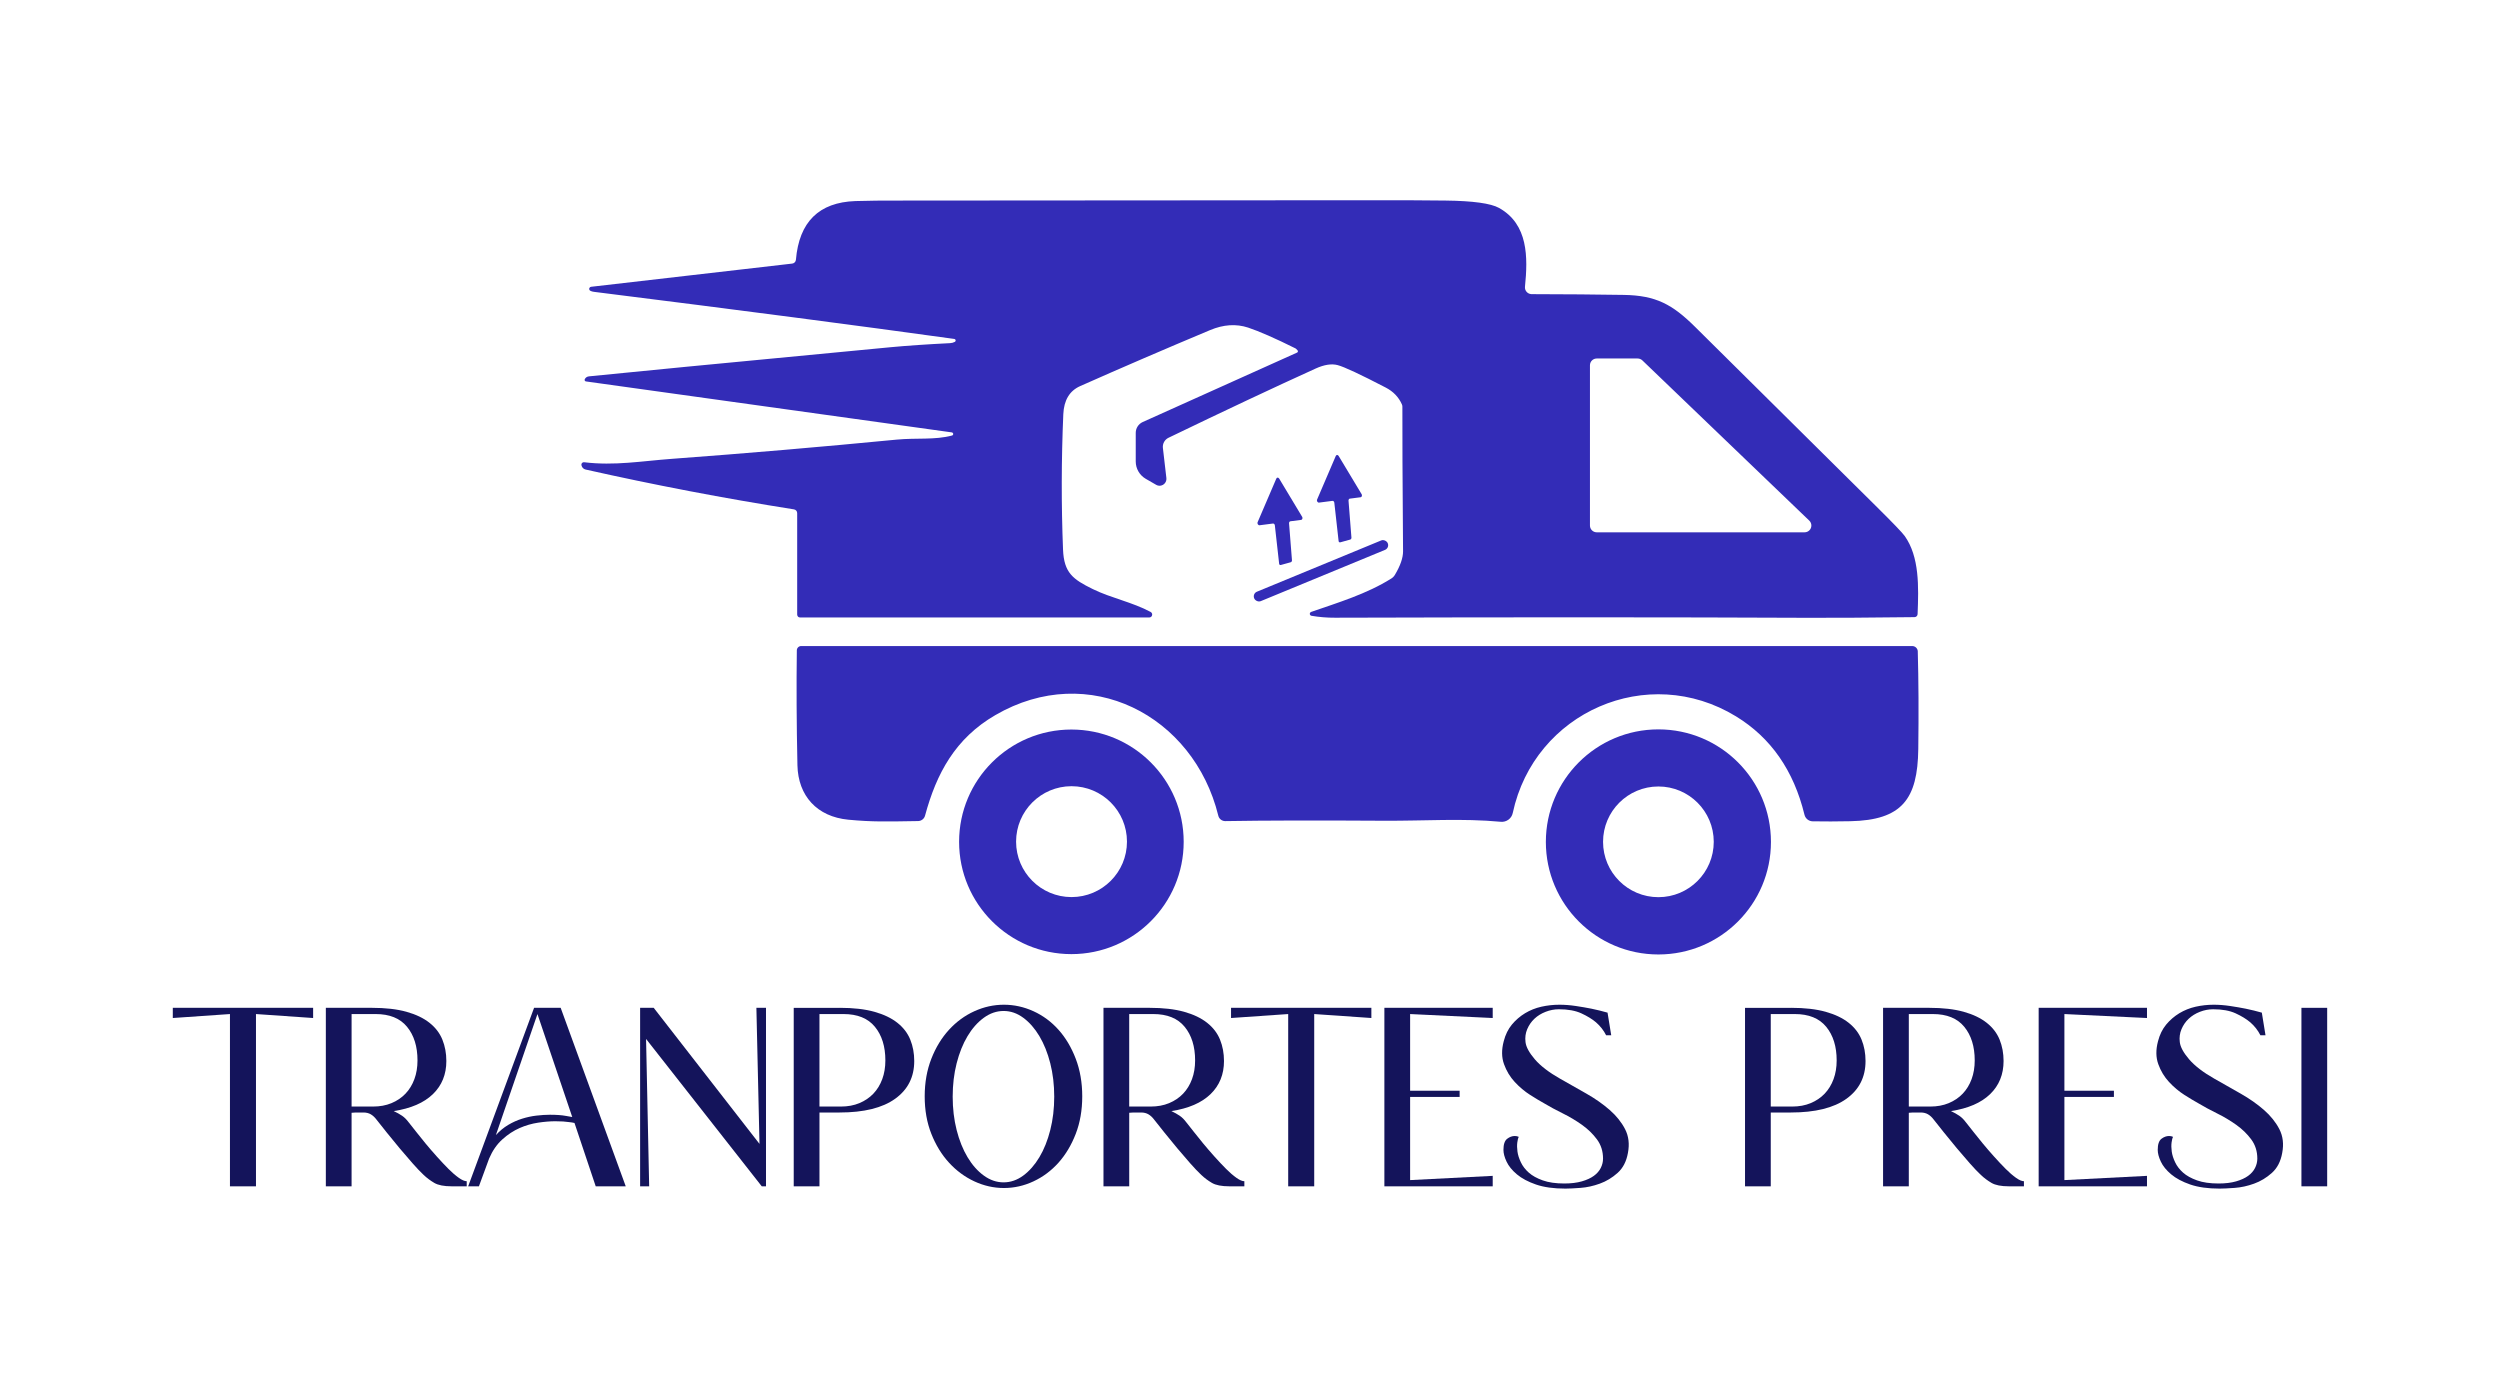 <svg xmlns="http://www.w3.org/2000/svg" id="Capa_1" data-name="Capa 1" viewBox="0 0 1080 600"><defs><style>      .cls-1 {        fill: #332cb7;      }      .cls-2 {        fill: #14145b;      }    </style></defs><g><path class="cls-2" d="M135.27,435.38v4.4l-24.69-1.71v74.42h-11.24v-74.42l-24.69,1.71v-4.4h60.61Z"></path><path class="cls-2" d="M176.57,484.87c.73.9,1.73,2.16,2.99,3.79,1.26,1.63,2.67,3.38,4.22,5.25,1.55,1.88,3.2,3.79,4.95,5.74,1.75,1.96,3.42,3.73,5.01,5.32s3.07,2.87,4.46,3.85c1.38.98,2.52,1.47,3.42,1.47v2.2h-6.48c-3.34,0-5.85-.49-7.52-1.47-1.67-.98-3.2-2.12-4.58-3.42-1.39-1.3-2.99-2.99-4.83-5.07-1.83-2.08-3.71-4.26-5.62-6.54-1.92-2.28-3.75-4.52-5.5-6.72-1.75-2.2-3.24-4.07-4.46-5.62-.73-.98-1.55-1.73-2.44-2.26-.9-.53-1.96-.79-3.18-.79h-3.3c-.57.08-1.18.12-1.83.12v31.77h-11.12v-77.11h19.92c5.87,0,10.83.57,14.91,1.71,4.07,1.14,7.39,2.73,9.96,4.77,2.57,2.04,4.42,4.46,5.56,7.27,1.14,2.81,1.71,5.89,1.71,9.23,0,5.79-1.94,10.55-5.8,14.3-3.87,3.75-9.51,6.19-16.92,7.33,1.38.65,2.58,1.33,3.6,2.02,1.02.69,1.97,1.65,2.87,2.87ZM161.18,478.03c2.93,0,5.58-.49,7.94-1.47,2.36-.98,4.38-2.34,6.05-4.09,1.67-1.75,2.95-3.85,3.85-6.29.9-2.44,1.34-5.13,1.34-8.07,0-6.03-1.51-10.88-4.52-14.54-3.01-3.67-7.54-5.5-13.56-5.5h-10.39v39.96h9.29Z"></path><path class="cls-2" d="M270.3,512.49h-12.95l-9.17-27.37c-.65-.16-1.43-.28-2.32-.37-1.47-.24-3.46-.37-5.99-.37-2.2,0-4.67.2-7.39.61-2.73.41-5.4,1.18-8,2.32-2.61,1.14-5.09,2.77-7.45,4.89-2.36,2.12-4.28,4.89-5.74,8.31l-4.4,11.98h-4.64l28.47-77.11h11.49l28.11,77.11ZM214.21,490.37c1.63-1.79,3.4-3.26,5.32-4.4,1.91-1.14,3.91-2.04,5.99-2.69,2.08-.65,4.15-1.1,6.23-1.34,2.08-.24,4.01-.37,5.8-.37,1.38,0,2.65.04,3.79.12,1.14.08,2.16.2,3.06.37,1.06.16,2,.33,2.81.49l-15.03-44.48-17.96,52.3Z"></path><path class="cls-2" d="M330.91,435.38v77.11h-1.83l-49.98-63.67,1.34,63.67h-3.91v-77.11h5.87l45.7,58.78-1.34-58.78h4.15Z"></path><path class="cls-2" d="M362.81,435.38c5.87,0,10.83.57,14.91,1.71,4.07,1.14,7.39,2.73,9.96,4.77,2.57,2.04,4.42,4.46,5.56,7.27,1.14,2.81,1.71,5.89,1.71,9.23,0,6.93-2.75,12.36-8.25,16.31-5.5,3.95-13.5,5.93-24.01,5.93h-8.68v31.9h-11.12v-77.11h19.92ZM363.3,478.03c2.93,0,5.58-.49,7.94-1.47,2.36-.98,4.38-2.34,6.05-4.09,1.67-1.75,2.95-3.85,3.85-6.29.9-2.44,1.34-5.13,1.34-8.07,0-6.03-1.51-10.88-4.52-14.54-3.01-3.67-7.54-5.5-13.56-5.5h-10.39v39.96h9.29Z"></path><path class="cls-2" d="M433.69,434.04c4.4,0,8.66.94,12.77,2.81,4.11,1.88,7.72,4.54,10.81,8,3.1,3.46,5.58,7.64,7.45,12.53,1.87,4.89,2.81,10.31,2.81,16.25s-.94,11.35-2.81,16.19c-1.88,4.85-4.36,9-7.45,12.46-3.1,3.46-6.7,6.15-10.81,8.07-4.11,1.92-8.37,2.87-12.77,2.87s-8.66-.96-12.77-2.87c-4.11-1.91-7.76-4.6-10.94-8.07-3.18-3.46-5.72-7.62-7.64-12.46-1.92-4.85-2.87-10.24-2.87-16.19s.96-11.37,2.87-16.25c1.91-4.89,4.46-9.06,7.64-12.53,3.18-3.46,6.82-6.13,10.94-8,4.11-1.87,8.37-2.81,12.77-2.81ZM433.56,510.78c3.01,0,5.84-.98,8.49-2.93,2.65-1.96,4.97-4.6,6.97-7.94,2-3.34,3.56-7.25,4.7-11.73,1.14-4.48,1.71-9.29,1.71-14.42s-.57-9.94-1.71-14.42c-1.14-4.48-2.71-8.39-4.7-11.73-2-3.34-4.32-5.99-6.97-7.94-2.65-1.96-5.48-2.93-8.49-2.93s-5.87.98-8.55,2.93-5.03,4.6-7.03,7.94c-2,3.34-3.56,7.25-4.71,11.73-1.14,4.48-1.71,9.29-1.71,14.42s.57,9.94,1.71,14.42c1.14,4.48,2.71,8.39,4.71,11.73,2,3.34,4.34,5.99,7.03,7.94,2.69,1.96,5.54,2.93,8.55,2.93Z"></path><path class="cls-2" d="M512.51,484.87c.73.9,1.73,2.16,2.99,3.79,1.26,1.63,2.67,3.38,4.22,5.25,1.55,1.88,3.2,3.79,4.95,5.74,1.75,1.96,3.42,3.73,5.01,5.32s3.07,2.87,4.46,3.85c1.38.98,2.52,1.47,3.42,1.47v2.2h-6.48c-3.34,0-5.85-.49-7.52-1.47-1.67-.98-3.2-2.12-4.58-3.42-1.39-1.3-2.99-2.99-4.83-5.07-1.83-2.08-3.71-4.26-5.62-6.54-1.92-2.28-3.75-4.52-5.5-6.72-1.75-2.2-3.24-4.07-4.46-5.62-.73-.98-1.55-1.73-2.44-2.26-.9-.53-1.96-.79-3.18-.79h-3.3c-.57.08-1.18.12-1.83.12v31.77h-11.12v-77.11h19.92c5.87,0,10.83.57,14.91,1.71,4.07,1.14,7.39,2.73,9.96,4.77,2.57,2.04,4.42,4.46,5.56,7.27,1.14,2.81,1.71,5.89,1.71,9.23,0,5.79-1.94,10.55-5.8,14.3-3.87,3.75-9.51,6.19-16.92,7.33,1.38.65,2.58,1.33,3.6,2.02,1.02.69,1.97,1.65,2.87,2.87ZM497.11,478.03c2.93,0,5.58-.49,7.94-1.47,2.36-.98,4.38-2.34,6.05-4.09,1.67-1.75,2.95-3.85,3.85-6.29.9-2.44,1.34-5.13,1.34-8.07,0-6.03-1.51-10.88-4.52-14.54-3.01-3.67-7.54-5.5-13.56-5.5h-10.39v39.96h9.29Z"></path><path class="cls-2" d="M592.43,435.38v4.4l-24.69-1.71v74.42h-11.24v-74.42l-24.69,1.71v-4.4h60.61Z"></path><path class="cls-2" d="M609.17,509.8l35.68-1.83v4.52h-46.8v-77.11h46.8v4.4l-35.68-1.71v33.12h21.39v2.69h-21.39v35.93Z"></path><path class="cls-2" d="M674.06,466.05c3.75,2.12,7.52,4.26,11.3,6.42,3.79,2.16,7.13,4.5,10.02,7.03,2.89,2.53,5.11,5.3,6.66,8.31,1.55,3.02,1.96,6.44,1.22,10.27-.65,3.67-2.14,6.54-4.46,8.62-2.32,2.08-4.89,3.63-7.7,4.64-2.81,1.02-5.6,1.63-8.37,1.83-2.77.2-4.93.31-6.48.31-5.05,0-9.29-.59-12.71-1.77-3.42-1.18-6.17-2.65-8.25-4.4-2.08-1.75-3.56-3.58-4.46-5.5-.9-1.91-1.34-3.6-1.34-5.07,0-2.36.53-3.95,1.59-4.77,1.06-.81,2.16-1.22,3.3-1.22.65,0,1.22.12,1.71.37-.24.41-.45,1.2-.61,2.38-.16,1.18-.14,2.5.06,3.97.2,1.47.69,3.01,1.47,4.64.77,1.63,1.91,3.12,3.42,4.46,1.51,1.34,3.52,2.46,6.05,3.36,2.52.9,5.62,1.34,9.29,1.34,2.93,0,5.46-.31,7.58-.92,2.12-.61,3.85-1.41,5.19-2.38s2.34-2.12,2.99-3.42c.65-1.3.98-2.65.98-4.03,0-3.18-.88-5.95-2.63-8.31-1.75-2.36-3.91-4.46-6.48-6.29s-5.34-3.48-8.31-4.95c-2.98-1.47-5.68-2.93-8.13-4.4-1.63-.9-3.63-2.1-5.99-3.6-2.36-1.51-4.56-3.36-6.6-5.56-2.04-2.2-3.59-4.77-4.64-7.7-1.06-2.93-1.1-6.23-.12-9.9.73-2.85,1.91-5.25,3.54-7.21,1.63-1.96,3.52-3.58,5.68-4.89,2.16-1.3,4.5-2.24,7.03-2.81,2.52-.57,5.13-.86,7.82-.86,2.28,0,4.64.18,7.09.55,2.44.37,4.68.75,6.72,1.16,2.36.49,4.68,1.06,6.97,1.71l1.59,9.78h-2.2c-1.06-2.12-2.53-3.99-4.4-5.62-1.63-1.38-3.73-2.67-6.29-3.85-2.57-1.18-5.8-1.77-9.72-1.77-1.96,0-3.87.37-5.74,1.1-1.88.73-3.48,1.73-4.83,2.99-1.34,1.26-2.38,2.77-3.12,4.52-.73,1.75-.98,3.6-.73,5.56.24,2.12,1.59,4.6,4.03,7.45,2.44,2.85,6.11,5.66,11,8.43Z"></path><path class="cls-2" d="M773.77,435.38c5.87,0,10.83.57,14.91,1.71,4.07,1.14,7.39,2.73,9.96,4.77,2.57,2.04,4.42,4.46,5.56,7.27,1.14,2.81,1.71,5.89,1.71,9.23,0,6.93-2.75,12.36-8.25,16.31-5.5,3.95-13.5,5.93-24.01,5.93h-8.68v31.9h-11.12v-77.11h19.92ZM774.26,478.03c2.93,0,5.58-.49,7.94-1.47,2.36-.98,4.38-2.34,6.05-4.09,1.67-1.75,2.95-3.85,3.85-6.29.9-2.44,1.34-5.13,1.34-8.07,0-6.03-1.51-10.88-4.52-14.54-3.01-3.67-7.54-5.5-13.56-5.5h-10.39v39.96h9.29Z"></path><path class="cls-2" d="M849.29,484.87c.73.9,1.73,2.16,2.99,3.79,1.26,1.63,2.67,3.38,4.22,5.25,1.55,1.88,3.2,3.79,4.95,5.74,1.75,1.96,3.42,3.73,5.01,5.32s3.07,2.87,4.46,3.85c1.38.98,2.52,1.47,3.42,1.47v2.2h-6.48c-3.34,0-5.85-.49-7.52-1.47-1.67-.98-3.2-2.12-4.58-3.42-1.39-1.3-2.99-2.99-4.83-5.07-1.83-2.08-3.71-4.26-5.62-6.54-1.92-2.28-3.75-4.52-5.5-6.72-1.75-2.2-3.24-4.07-4.46-5.62-.73-.98-1.55-1.73-2.44-2.26-.9-.53-1.96-.79-3.18-.79h-3.3c-.57.08-1.18.12-1.83.12v31.77h-11.12v-77.11h19.92c5.87,0,10.83.57,14.91,1.71,4.07,1.14,7.39,2.73,9.96,4.77,2.57,2.04,4.42,4.46,5.56,7.27,1.14,2.81,1.71,5.89,1.71,9.23,0,5.79-1.94,10.55-5.8,14.3-3.87,3.75-9.51,6.19-16.92,7.33,1.38.65,2.58,1.33,3.6,2.02,1.02.69,1.97,1.65,2.87,2.87ZM833.9,478.03c2.93,0,5.58-.49,7.94-1.47,2.36-.98,4.38-2.34,6.05-4.09,1.67-1.75,2.95-3.85,3.85-6.29.9-2.44,1.34-5.13,1.34-8.07,0-6.03-1.51-10.88-4.52-14.54-3.01-3.67-7.54-5.5-13.56-5.5h-10.39v39.96h9.29Z"></path><path class="cls-2" d="M891.82,509.8l35.68-1.83v4.52h-46.8v-77.11h46.8v4.4l-35.68-1.71v33.12h21.39v2.69h-21.39v35.93Z"></path><path class="cls-2" d="M956.71,466.05c3.75,2.12,7.52,4.26,11.3,6.42,3.79,2.16,7.13,4.5,10.02,7.03,2.89,2.53,5.11,5.3,6.66,8.31,1.55,3.02,1.96,6.44,1.22,10.27-.65,3.67-2.14,6.54-4.46,8.62-2.32,2.08-4.89,3.63-7.7,4.64-2.81,1.02-5.6,1.63-8.37,1.83-2.77.2-4.93.31-6.48.31-5.05,0-9.29-.59-12.71-1.77-3.42-1.18-6.17-2.65-8.25-4.4-2.08-1.75-3.56-3.58-4.46-5.5-.9-1.91-1.34-3.6-1.34-5.07,0-2.36.53-3.95,1.59-4.77,1.06-.81,2.16-1.22,3.3-1.22.65,0,1.22.12,1.71.37-.24.41-.45,1.2-.61,2.38-.16,1.18-.14,2.5.06,3.97.2,1.47.69,3.01,1.47,4.64.77,1.63,1.91,3.12,3.42,4.46,1.51,1.34,3.52,2.46,6.05,3.36,2.52.9,5.62,1.34,9.29,1.34,2.93,0,5.46-.31,7.58-.92,2.12-.61,3.85-1.41,5.19-2.38s2.34-2.12,2.99-3.42c.65-1.3.98-2.65.98-4.03,0-3.18-.88-5.95-2.63-8.31-1.75-2.36-3.91-4.46-6.48-6.29s-5.34-3.48-8.31-4.95c-2.98-1.47-5.68-2.93-8.13-4.4-1.63-.9-3.63-2.1-5.99-3.6-2.36-1.51-4.56-3.36-6.6-5.56-2.04-2.2-3.59-4.77-4.64-7.7-1.06-2.93-1.1-6.23-.12-9.9.73-2.85,1.91-5.25,3.54-7.21,1.63-1.96,3.52-3.58,5.68-4.89,2.16-1.3,4.5-2.24,7.03-2.81,2.52-.57,5.13-.86,7.82-.86,2.28,0,4.64.18,7.09.55,2.44.37,4.68.75,6.72,1.16,2.36.49,4.68,1.06,6.97,1.71l1.59,9.78h-2.2c-1.06-2.12-2.53-3.99-4.4-5.62-1.63-1.38-3.73-2.67-6.29-3.85-2.57-1.18-5.8-1.77-9.72-1.77-1.96,0-3.87.37-5.74,1.1-1.88.73-3.48,1.73-4.83,2.99-1.34,1.26-2.38,2.77-3.12,4.52-.73,1.75-.98,3.6-.73,5.56.24,2.12,1.59,4.6,4.03,7.45,2.44,2.85,6.11,5.66,11,8.43Z"></path><path class="cls-2" d="M994.22,512.49v-77.11h11.12v77.11h-11.12Z"></path></g><g><path class="cls-1" d="M344.4,265.56c0,.65.53,1.18,1.18,1.18h150.94c.45-.01.85-.25,1.07-.64.34-.61.13-1.38-.48-1.72-7.92-4.26-17.11-6.01-24.99-9.88-8.7-4.26-12.49-7.09-12.89-17.09-.77-19.36-.73-38.86.12-58.49.27-6.04,2.7-10.08,7.27-12.12,18.3-8.12,37.02-16.19,56.15-24.2,5.77-2.42,11.24-2.78,16.42-1.08,4.86,1.62,11.69,4.62,20.49,9,.12.05.41.33.86.83.05.05.09.11.11.17.13.31,0,.67-.32.8l-66.68,30c-1.83.83-3.01,2.66-3.01,4.68v12.36c0,3.08,1.64,5.92,4.3,7.47l4.52,2.61c.55.32,1.18.45,1.81.38,1.62-.19,2.79-1.66,2.61-3.29l-1.51-13.03c-.21-1.82.77-3.58,2.42-4.38,24.36-11.76,45.55-21.73,63.59-29.92,3.71-1.68,6.87-2.17,9.49-1.47,2.87.76,9.78,3.99,20.75,9.69,3.29,1.71,5.62,4.14,7.01,7.29.13.3.2.61.2.94-.04,10.75.05,31.59.29,62.51.01,2.81-1.15,6.19-3.5,10.14-.39.67-.93,1.23-1.59,1.63-10.59,6.66-23.01,10.39-34.62,14.42-.3.1-.52.35-.57.66-.08.47.24.92.71,1.01,3.38.57,6.78.85,10.18.83,77.26-.24,145.32-.23,204.18.04,10.86.04,26.25-.05,46.17-.29.72-.01,1.3-.58,1.32-1.3.47-11.81.84-24.75-5.58-33.77-.99-1.4-5.16-5.74-12.51-13.01-24.75-24.56-50.75-50.32-77.99-77.27-9.88-9.8-16.99-13.63-30.84-13.85-11.87-.19-25.14-.3-39.82-.33-.09,0-.19,0-.28-.02-1.6-.17-2.76-1.59-2.59-3.18,1.28-12.67,1.45-27.01-11.22-34.05-3.56-1.98-11.26-3.04-23.1-3.18-8.57-.11-19.57-.16-32.99-.14-125.35.12-192.06.17-200.11.14-9.8-.03-17.09.05-21.87.22-15.72.56-24.28,9.01-25.66,25.36-.07.86-.75,1.56-1.61,1.65l-86.87,10.02c-.31.03-.59.22-.73.5-.23.45-.05,1,.41,1.23.42.23.93.38,1.53.45,62.93,7.89,114.83,14.67,155.69,20.35.22.03.41.16.51.36.17.33.04.74-.29.91-.65.34-1.33.52-2.04.55-10.05.5-18.59,1.09-25.62,1.75-74.57,7.1-118.02,11.3-130.35,12.59-.86.09-1.47.5-1.83,1.2-.04.07-.07.15-.08.24-.05.37.2.71.57.76l158.09,22.02c.26.05.47.23.54.48.11.37-.09.75-.46.86-7.43,2-15.44.96-23.87,1.77-32.83,3.18-65.23,5.95-97.19,8.31-12.85.94-24.85,3.08-37.88,1.47-.13-.02-.26,0-.39.02-.57.14-.92.71-.78,1.28l.04.14c.21.86.89,1.52,1.75,1.71,29.75,6.69,59.76,12.43,90.02,17.21.8.13,1.39.82,1.38,1.63v43.85ZM686.86,157.8c0-1.62,1.31-2.93,2.93-2.93h17.66c.76,0,1.49.29,2.04.81l72.12,69.23c.58.56.91,1.32.9,2.13,0,1.62-1.32,2.93-2.94,2.92h-89.78c-1.62,0-2.93-1.31-2.93-2.93v-69.23Z"></path><rect class="cls-1" x="539.46" y="244.4" width="62.41" height="4.4" rx="2.16" ry="2.16" transform="translate(-50.92 236.27) rotate(-22.42)"></rect><path class="cls-1" d="M828.49,281.43c-.04-1.31-1.12-2.34-2.42-2.34h-479.95c-1.04,0-1.88.83-1.89,1.85-.2,15.29-.12,31.83.26,49.63.29,13.28,8.49,22.24,21.96,23.54,10.53,1,16.58.81,30.18.59,1.41-.03,2.63-.98,2.99-2.34,4.93-18.25,13.06-33.38,30.35-43.42,40.39-23.5,85.71.1,96.34,43.44.33,1.39,1.59,2.36,3.03,2.34,17.01-.29,39.78-.34,68.29-.16,18.13.1,33.79-1.12,50.73.45,2.43.23,4.65-1.4,5.15-3.79,9.33-43.63,58.35-65.07,96.48-41.73,15.04,9.21,24.9,23.37,29.55,42.49.4,1.63,1.84,2.8,3.52,2.83,5.06.09,10.47.08,16.21-.04,22.4-.45,29.15-9.51,29.43-31.18.2-15.55.13-29.6-.22-42.16Z"></path><path class="cls-1" d="M462.84,315.16c-26.79,0-48.51,21.72-48.51,48.51s21.72,48.51,48.51,48.51,48.51-21.72,48.51-48.51-21.72-48.51-48.51-48.51ZM462.9,387.54c-13.23,0-23.95-10.72-23.95-23.95s10.72-23.95,23.95-23.95,23.95,10.72,23.95,23.95-10.72,23.95-23.95,23.95Z"></path><path class="cls-1" d="M716.43,315.09c-26.85,0-48.62,21.77-48.62,48.62s21.77,48.62,48.62,48.62,48.62-21.77,48.62-48.62-21.77-48.62-48.62-48.62ZM716.43,387.58c-13.21,0-23.91-10.71-23.91-23.91s10.71-23.91,23.91-23.91,23.91,10.71,23.91,23.91-10.71,23.91-23.91,23.91Z"></path><path class="cls-1" d="M583.13,215.41l4.68-.6c.48-.06.72-.8.43-1.29l-9.93-16.52c-.35-.59-1-.61-1.25-.03l-8.07,18.82c-.28.65.23,1.42.87,1.33l5.74-.74c.4-.05.76.29.82.76l1.86,16.62c.04.39.36.62.71.53l4.3-1.19c.32-.09.56-.46.53-.84l-1.26-15.96c-.04-.45.23-.85.58-.9Z"></path><path class="cls-1" d="M557.44,225.19l4.68-.6c.48-.06.72-.8.43-1.29l-9.93-16.52c-.35-.59-1-.61-1.25-.03l-8.07,18.82c-.28.65.23,1.42.87,1.34l5.74-.74c.4-.05.76.29.82.76l1.86,16.62c.04.39.36.62.71.53l4.3-1.19c.32-.09.56-.46.53-.84l-1.26-15.96c-.04-.45.23-.85.58-.9Z"></path></g></svg>